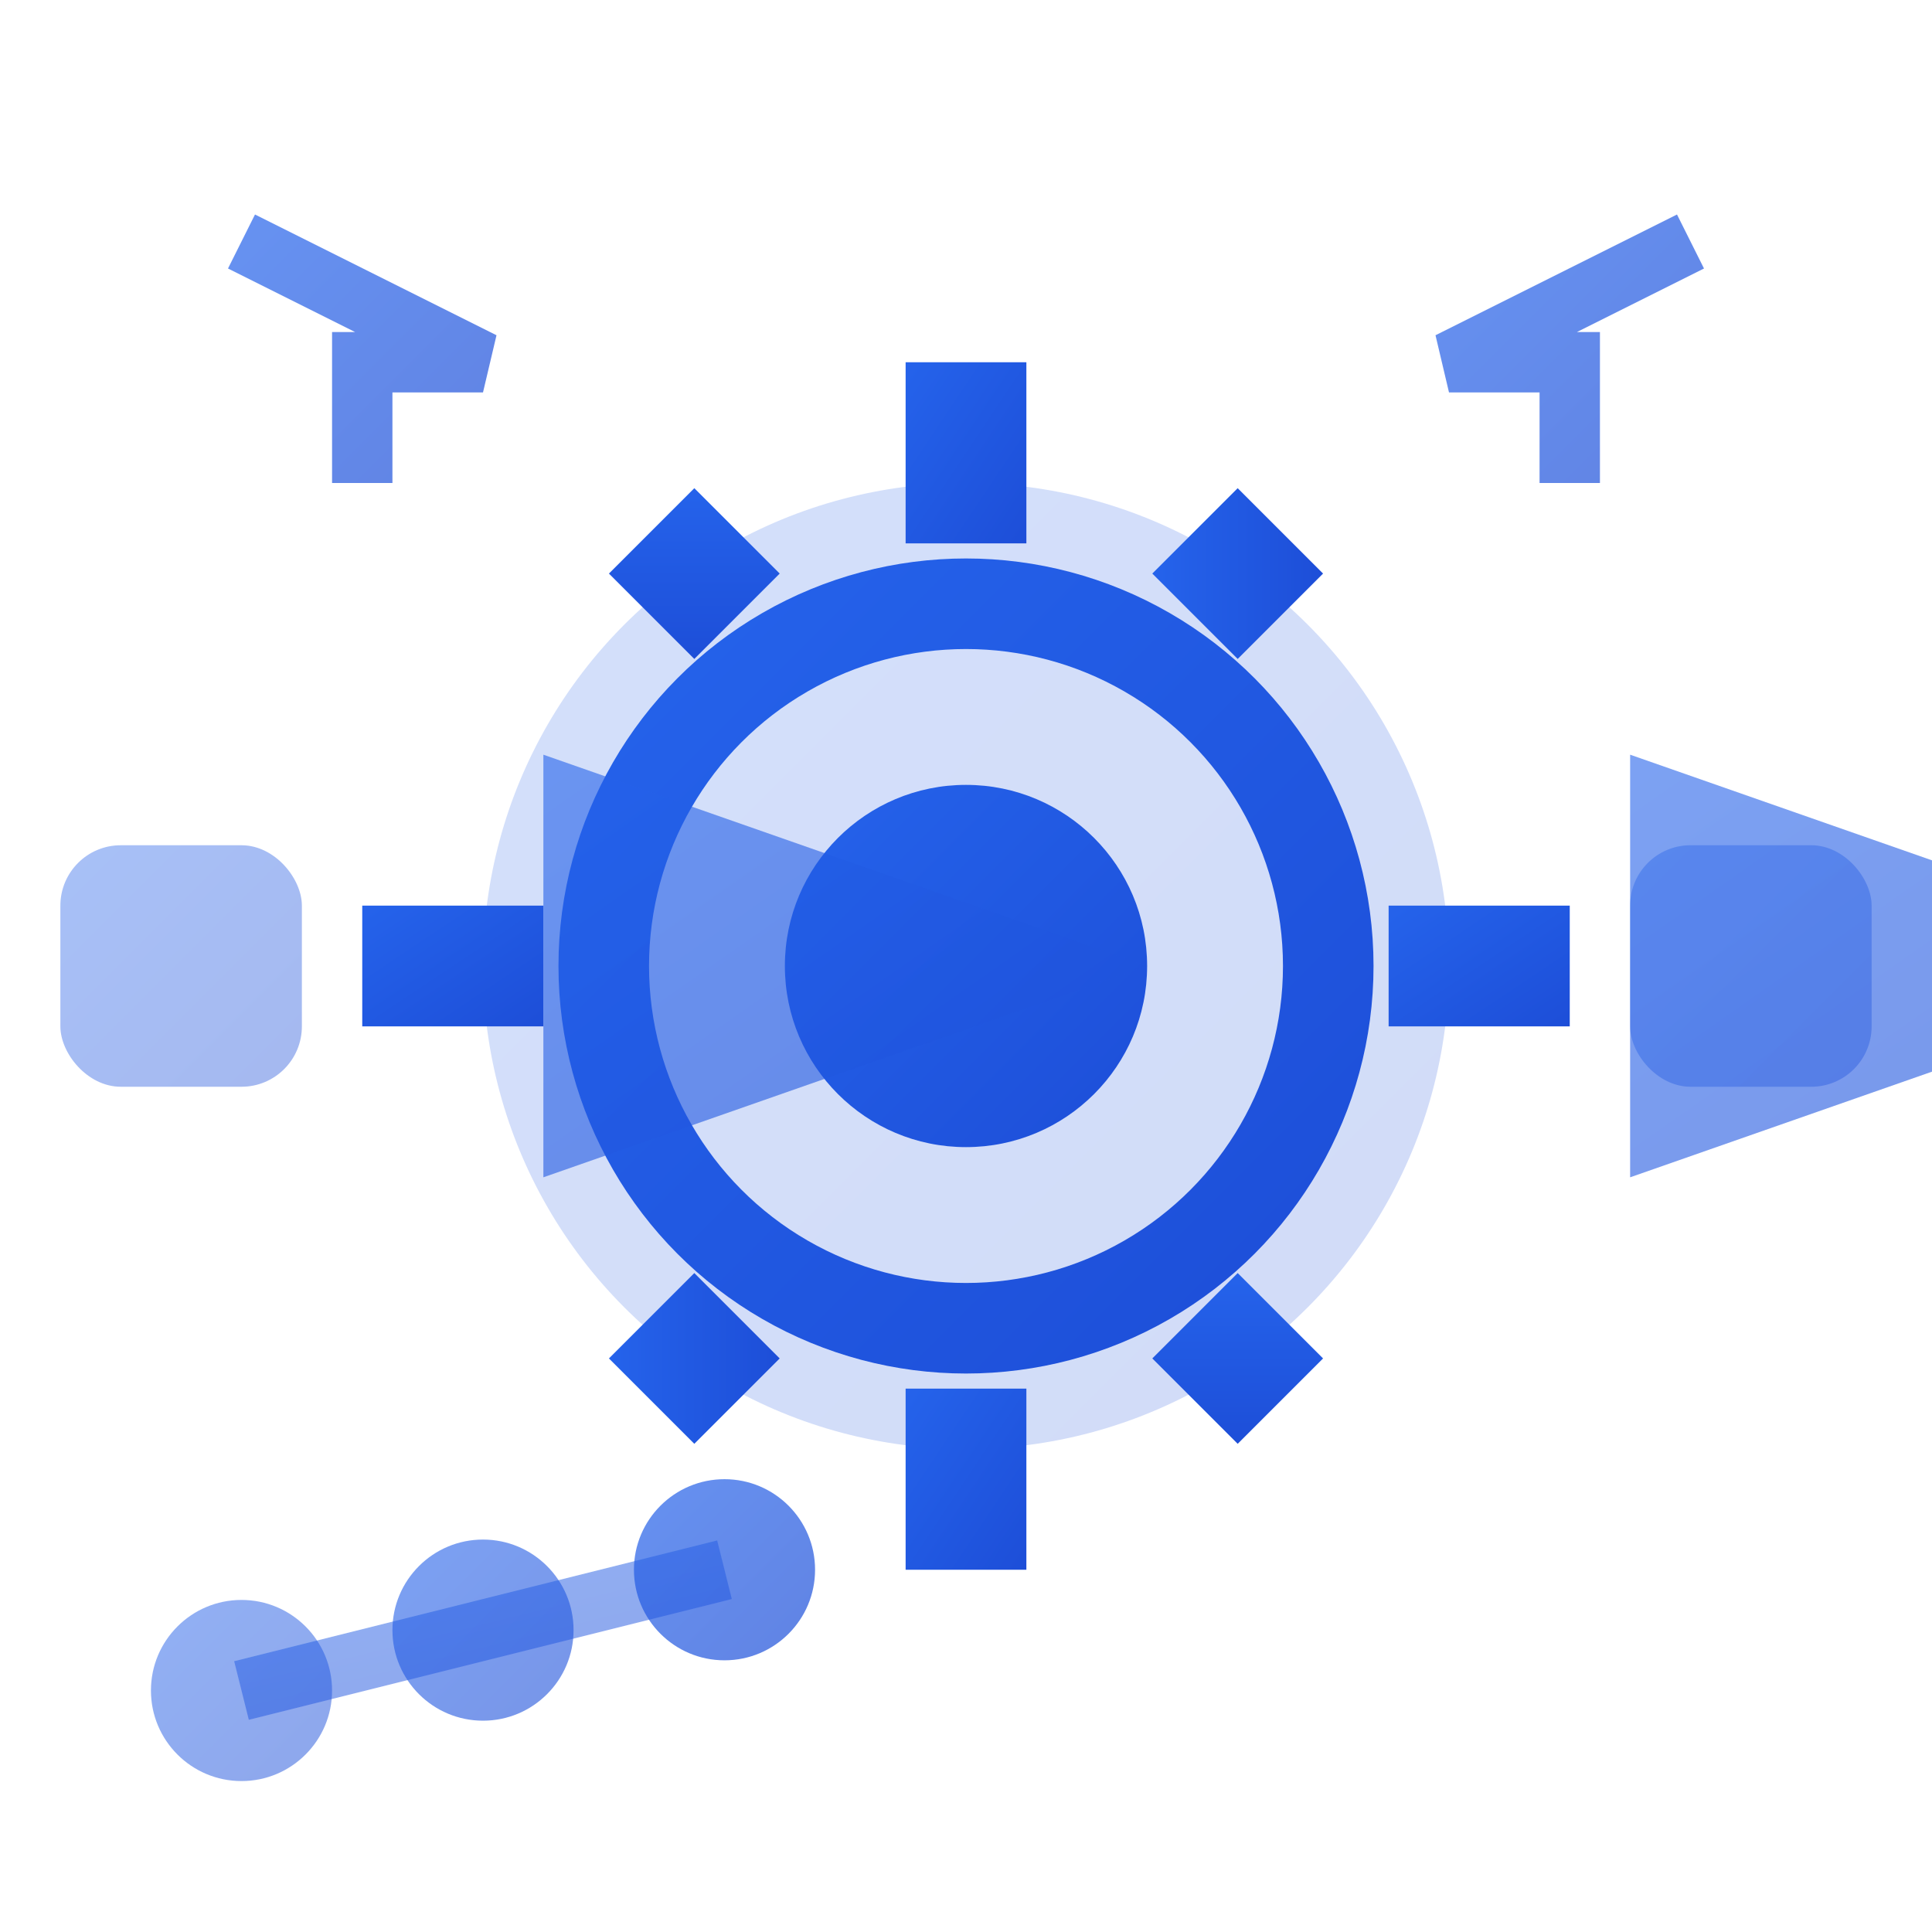 <svg width="64" height="64" viewBox="0 0 64 64" fill="none" xmlns="http://www.w3.org/2000/svg">
  <defs>
    <linearGradient id="optimizationGrad" x1="0%" y1="0%" x2="100%" y2="100%">
      <stop offset="0%" style="stop-color:#2563eb"/>
      <stop offset="100%" style="stop-color:#1d4ed8"/>
    </linearGradient>
  </defs>
  
  <!-- Gear wheel (main optimization symbol) -->
  <circle cx="32" cy="32" r="16" fill="url(#optimizationGrad)" opacity="0.2"/>
  <circle cx="32" cy="32" r="12" fill="none" stroke="url(#optimizationGrad)" stroke-width="3"/>
  <circle cx="32" cy="32" r="6" fill="url(#optimizationGrad)"/>
  
  <!-- Gear teeth -->
  <rect x="30" y="12" width="4" height="6" fill="url(#optimizationGrad)"/>
  <rect x="30" y="46" width="4" height="6" fill="url(#optimizationGrad)"/>
  <rect x="12" y="30" width="6" height="4" fill="url(#optimizationGrad)"/>
  <rect x="46" y="30" width="6" height="4" fill="url(#optimizationGrad)"/>
  
  <!-- Diagonal teeth -->
  <rect x="21" y="17" width="4" height="4" fill="url(#optimizationGrad)" transform="rotate(45 23 19)"/>
  <rect x="39" y="17" width="4" height="4" fill="url(#optimizationGrad)" transform="rotate(-45 41 19)"/>
  <rect x="21" y="43" width="4" height="4" fill="url(#optimizationGrad)" transform="rotate(-45 23 45)"/>
  <rect x="39" y="43" width="4" height="4" fill="url(#optimizationGrad)" transform="rotate(45 41 45)"/>
  
  <!-- Efficiency arrows -->
  <path d="M8,8 L16,12 L12,12 L12,16" stroke="url(#optimizationGrad)" stroke-width="2" fill="none" opacity="0.7"/>
  <path d="M56,8 L48,12 L52,12 L52,16" stroke="url(#optimizationGrad)" stroke-width="2" fill="none" opacity="0.7"/>
  
  <!-- Process flow indicators -->
  <rect x="2" y="28" width="8" height="8" rx="2" fill="url(#optimizationGrad)" opacity="0.4"/>
  <rect x="54" y="28" width="8" height="8" rx="2" fill="url(#optimizationGrad)" opacity="0.4"/>
  
  <!-- Flow arrows -->
  <path d="M10,32 L18,32" stroke="url(#optimizationGrad)" stroke-width="2" marker-end="url(#arrowhead)" opacity="0.6"/>
  <path d="M46,32 L54,32" stroke="url(#optimizationGrad)" stroke-width="2" marker-end="url(#arrowhead)" opacity="0.6"/>
  
  <!-- Arrow marker definition -->
  <defs>
    <marker id="arrowhead" markerWidth="10" markerHeight="7" refX="0" refY="3.5" orient="auto">
      <polygon points="0 0, 10 3.5, 0 7" fill="url(#optimizationGrad)" opacity="0.6"/>
    </marker>
  </defs>
  
  <!-- Performance indicators -->
  <circle cx="8" cy="56" r="3" fill="url(#optimizationGrad)" opacity="0.5"/>
  <circle cx="16" cy="54" r="3" fill="url(#optimizationGrad)" opacity="0.6"/>
  <circle cx="24" cy="52" r="3" fill="url(#optimizationGrad)" opacity="0.7"/>
  
  <!-- Improvement trend line -->
  <path d="M8,56 L16,54 L24,52" stroke="url(#optimizationGrad)" stroke-width="2" fill="none" opacity="0.5"/>
</svg>
